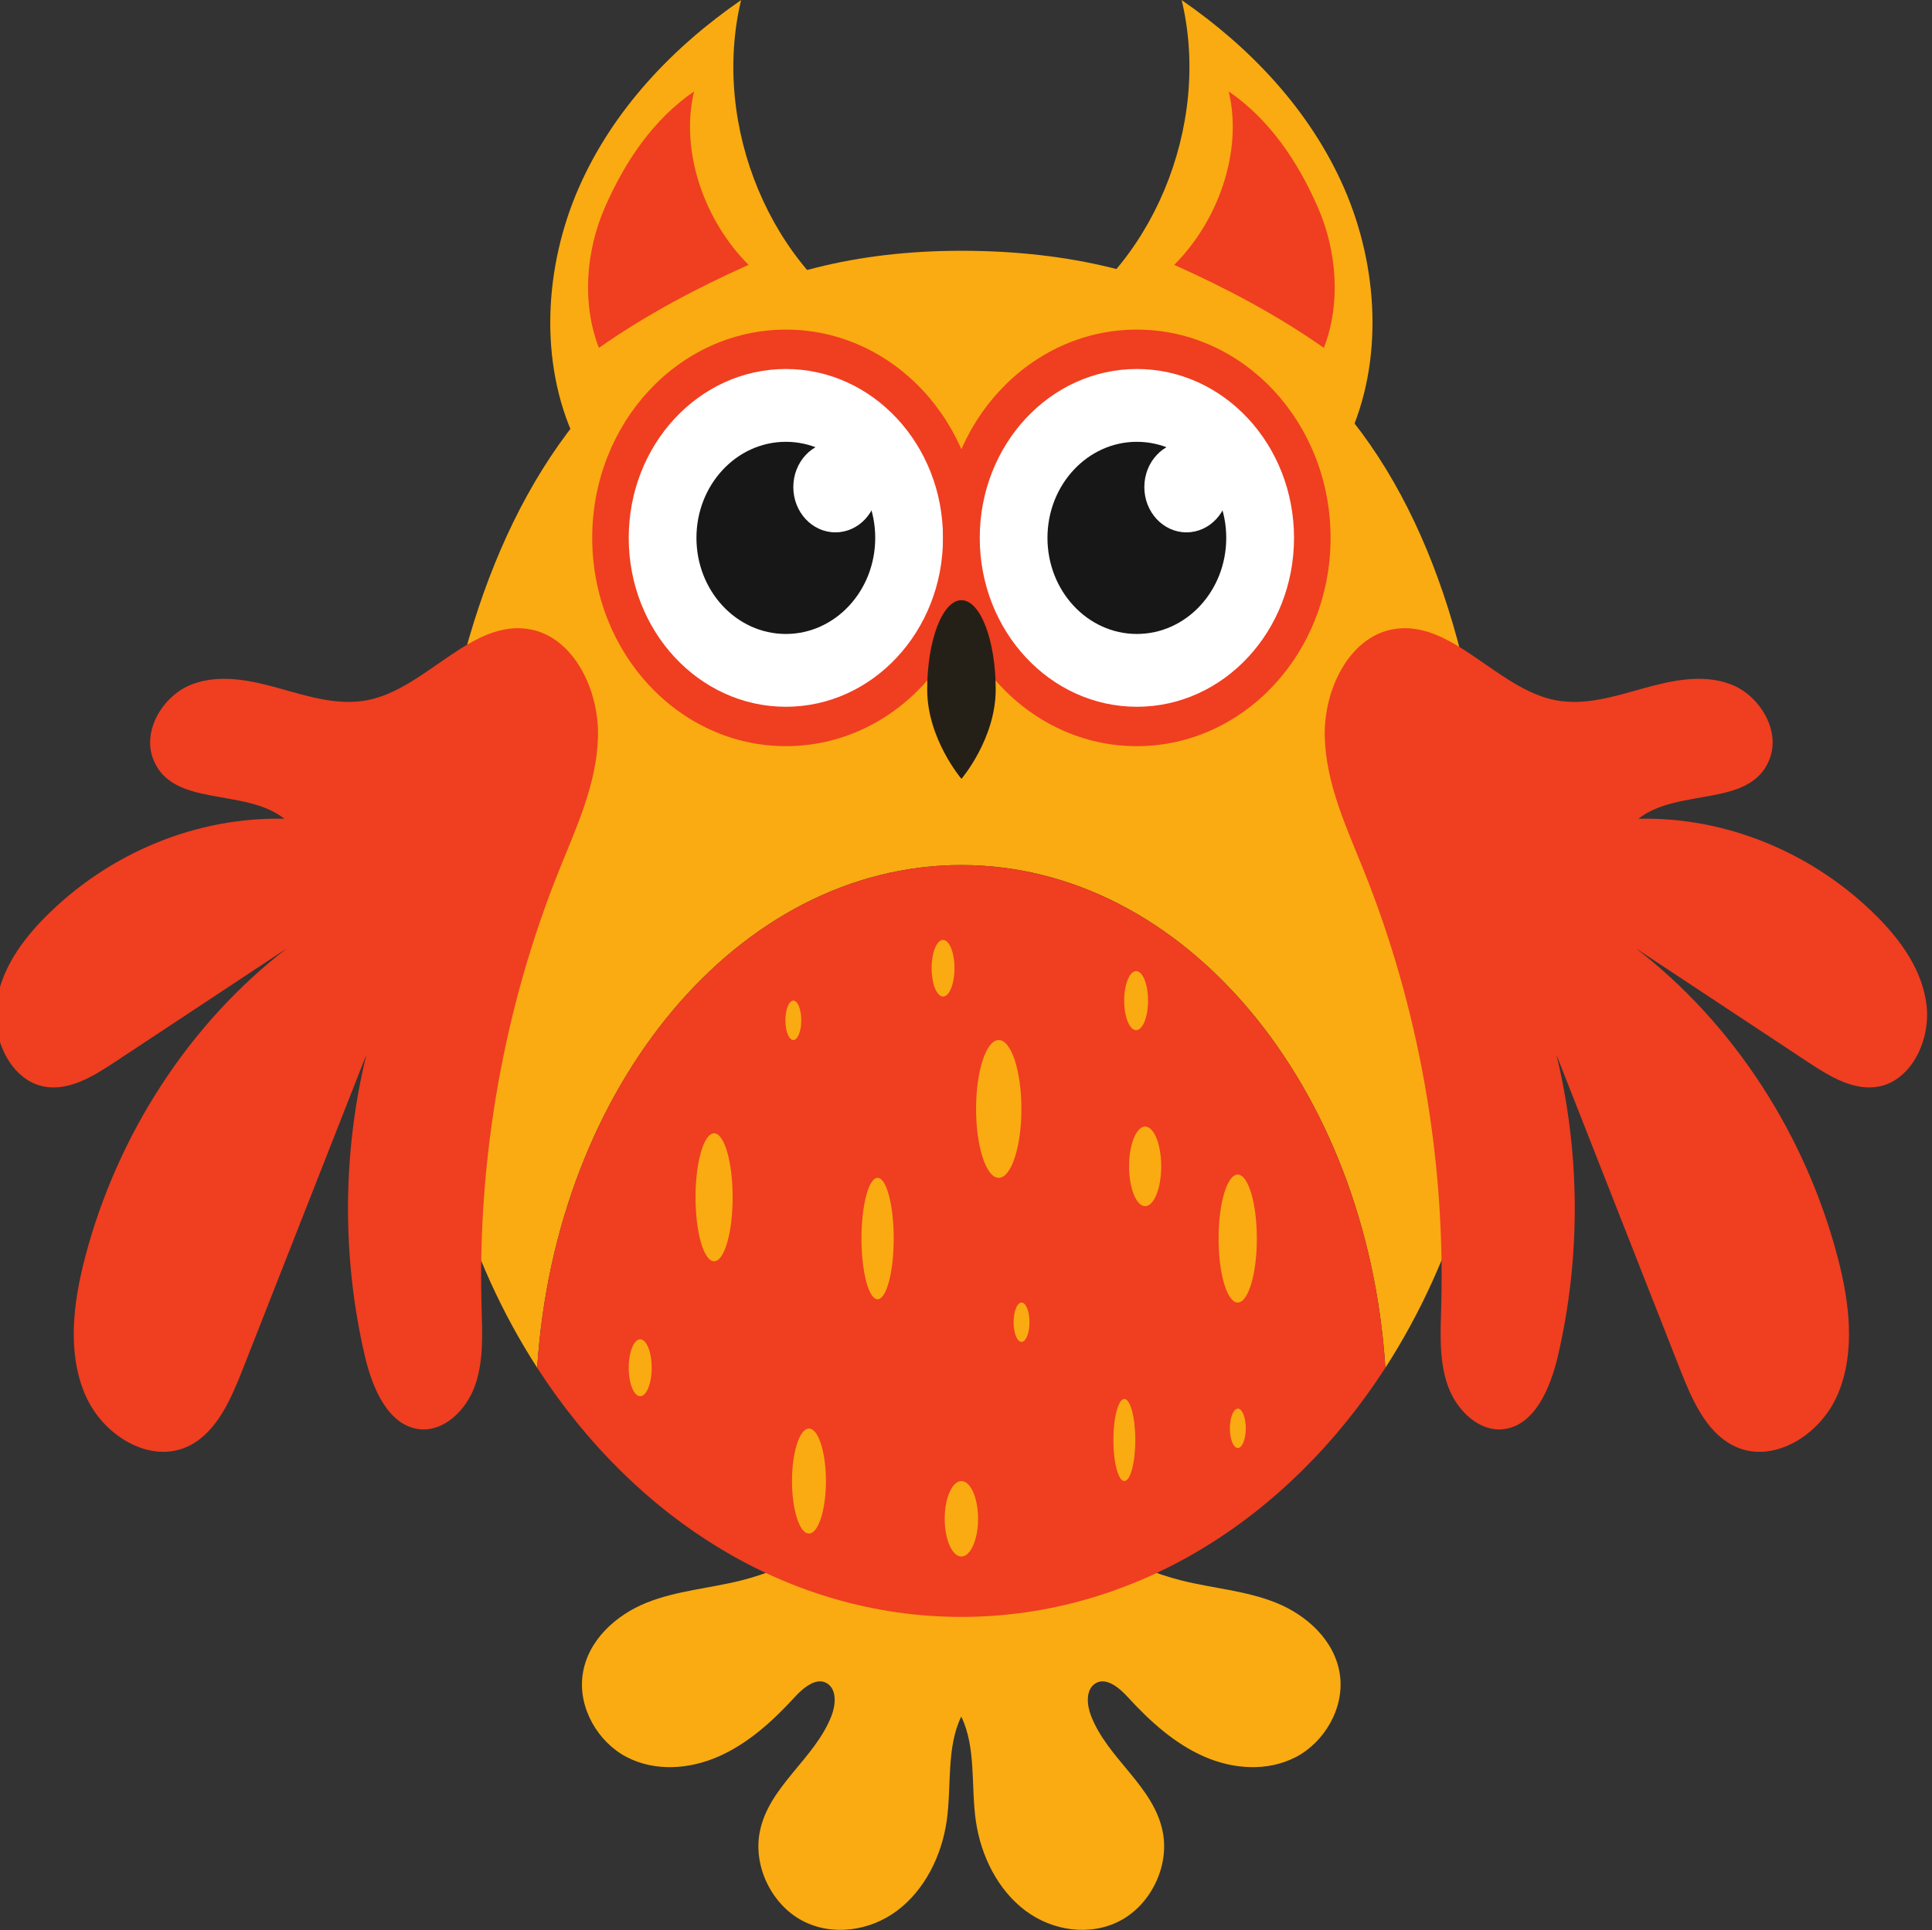 <?xml version="1.0" encoding="UTF-8" standalone="no"?>
<!-- Created with Inkscape (http://www.inkscape.org/) -->

<svg
   xmlns:dc="http://purl.org/dc/elements/1.1/"
   xmlns:cc="http://creativecommons.org/ns#"
   xmlns:rdf="http://www.w3.org/1999/02/22-rdf-syntax-ns#"
   xmlns:svg="http://www.w3.org/2000/svg"
   xmlns="http://www.w3.org/2000/svg"
   xmlns:sodipodi="http://sodipodi.sourceforge.net/DTD/sodipodi-0.dtd"
   xmlns:inkscape="http://www.inkscape.org/namespaces/inkscape"
   id="svg2985"
   sodipodi:docname="owl4.svg"
   xml:space="preserve"
   inkscape:export-filename="/Users/GB/Desktop/AHIS Design/School Rules/rules-poster.png"
   viewBox="0 0 1051.396 1050.753"
   inkscape:export-xdpi="300"
   version="1.1"
   inkscape:export-ydpi="300"
   inkscape:version="0.91 r13725"
   width="1051.396"
   height="1050.753"><rect x="0" y="0" width="1051.396" height="1050.753" fill="#333333" stroke="none"/><defs
     id="defs8459" /><sodipodi:namedview
     id="namedview2987"
     bordercolor="#666666"
     inkscape:pageshadow="2"
     guidetolerance="10"
     pagecolor="#ffffff"
     gridtolerance="10"
     inkscape:window-maximized="1"
     inkscape:zoom="0.30207602"
     objecttolerance="10"
     borderopacity="1"
     inkscape:current-layer="g2995"
     inkscape:cx="37.789654"
     inkscape:cy="429.0852"
     inkscape:window-y="1"
     inkscape:window-x="4"
     inkscape:window-width="1916"
     showgrid="false"
     inkscape:pageopacity="0"
     inkscape:window-height="1035"
     inkscape:document-units="mm"
     fit-margin-top="0"
     fit-margin-left="0"
     fit-margin-right="0"
     fit-margin-bottom="0" /><g
     id="g2993"
     inkscape:label="ink_ext_XXXXXX"
     inkscape:groupmode="layer"
     transform="matrix(1.25,0,0,-1.25,-27.114,1429.554)"><g
       id="g2995"
       transform="scale(0.1,0.1)"><g
         id="g3685"
         inkscape:label="ink_ext_XXXXXX"
         transform="matrix(53.287,0,0,57.286,-69631.633,29406.577)"><g
           id="g4896"
           transform="matrix(1.736,0,0,1.736,122.89,-339.74)"><path
             id="path4031"
             style="fill:#f9ab11"
             inkscape:connector-curvature="0"
             d="m 725.78,-50.439 c -1.785,-1.851 -4.112,-3.174 -6.616,-3.76 -1.482,-0.347 -3.028,-0.443 -4.454,-0.975 -1.426,-0.531 -2.775,-1.64 -3.009,-3.144 -0.228,-1.468 0.73,-2.964 2.067,-3.613 1.337,-0.648 2.952,-0.541 4.327,0.022 1.376,0.562 2.543,1.539 3.584,2.599 0.424,0.432 1.058,0.915 1.563,0.58 0.423,-0.281 0.367,-0.923 0.172,-1.392 -0.789,-1.9 -2.958,-3.08 -3.379,-5.094 -0.321,-1.535 0.595,-3.192 2.002,-3.882 1.407,-0.691 3.176,-0.458 4.462,0.438 1.286,0.897 2.097,2.385 2.335,3.935 0.235,1.532 -0.024,3.205 0.685,4.566 0.708,-1.361 0.45,-3.034 0.685,-4.566 0.238,-1.55 1.049,-3.038 2.335,-3.935 1.286,-0.896 3.054,-1.129 4.461,-0.438 1.408,0.69 2.323,2.347 2.003,3.882 -0.421,2.014 -2.59,3.194 -3.379,5.094 -0.195,0.469 -0.251,1.111 0.172,1.392 0.505,0.335 1.139,-0.148 1.563,-0.58 1.041,-1.06 2.208,-2.037 3.583,-2.599 1.376,-0.563 2.991,-0.67 4.328,-0.022 1.337,0.649 2.295,2.145 2.067,3.613 -0.234,1.504 -1.583,2.613 -3.009,3.144 -1.426,0.532 -2.972,0.628 -4.454,0.975 -2.504,0.586 -4.831,1.909 -6.616,3.76 l -7.478,0" /><path
             id="path4033"
             style="fill:#f9ab11"
             inkscape:connector-curvature="0"
             d="m 744.23,-6.952 c -0.881,0.011 -1.69,0.462 -2.441,0.922 -3.042,1.863 -5.863,4.086 -8.387,6.607 5.07,2.594 7.912,8.909 6.49,14.424 3.196,-2.05 6.035,-4.8 7.648,-8.237 1.612,-3.437 1.874,-7.61 0.17,-11.003 -0.697,-1.387 -1.928,-2.731 -3.48,-2.713" /><path
             id="path4035"
             style="fill:#f03e20"
             inkscape:connector-curvature="0"
             d="m 739.54,3.408 c 2.45,-1.021 4.829,-2.189 7.044,-3.635 0.809,1.941 0.615,4.239 -0.282,6.152 -0.96,2.045 -2.295,3.859 -4.197,5.078 0.68,-2.637 -0.508,-5.694 -2.565,-7.595" /><path
             id="path4037"
             style="fill:#f9ab11"
             inkscape:connector-curvature="0"
             d="m 714.82,-6.952 c 0.88,0.011 1.689,0.462 2.44,0.922 3.042,1.863 5.864,4.086 8.387,6.607 -5.07,2.594 -7.911,8.909 -6.489,14.424 -3.196,-2.05 -6.035,-4.8 -7.648,-8.237 -1.612,-3.437 -1.874,-7.61 -0.17,-11.003 0.696,-1.387 1.928,-2.731 3.48,-2.713" /><path
             id="path4039"
             style="fill:#f03e20"
             inkscape:connector-curvature="0"
             d="m 719.51,3.408 c -2.45,-1.021 -4.829,-2.189 -7.044,-3.635 -0.81,1.941 -0.616,4.239 0.282,6.152 0.96,2.045 2.295,3.859 4.197,5.078 -0.68,-2.637 0.507,-5.694 2.565,-7.595" /><path
             id="path4041"
             style="fill:#f9ab11"
             inkscape:connector-curvature="0"
             d="m 729.52,-22.874 c 10.496,0 19.105,-9.686 19.959,-22.013 3.277,4.721 5.228,10.636 5.228,17.057 0,15.445 -4.487,31.854 -25.187,31.854 -19.959,0 -25.187,-16.409 -25.187,-31.854 0,-6.421 1.95,-12.336 5.228,-17.057 0.854,12.327 9.463,22.013 19.959,22.013" /><path
             id="path4043"
             style="fill:#f03e20"
             inkscape:connector-curvature="0"
             d="m 729.52,-55.796 c 8.127,0 15.353,4.275 19.959,10.909 -0.854,12.327 -9.463,22.013 -19.959,22.013 -10.496,0 -19.105,-9.686 -19.959,-22.013 4.605,-6.634 11.832,-10.909 19.959,-10.909" /><path
             id="path4045"
             style="fill:#f9ab11"
             inkscape:connector-curvature="0"
             d="m 726.34,-39.229 c 0,-1.468 -0.34,-2.658 -0.758,-2.658 -0.419,0 -0.759,1.19 -0.759,2.658 0,1.468 0.34,2.659 0.759,2.659 0.418,0 0.758,-1.191 0.758,-2.659" /><path
             id="path4047"
             style="fill:#f9ab11"
             inkscape:connector-curvature="0"
             d="m 732.35,-33.553 c 0,-1.666 -0.478,-3.017 -1.067,-3.017 -0.589,0 -1.067,1.351 -1.067,3.017 0,1.667 0.478,3.018 1.067,3.018 0.589,0 1.067,-1.351 1.067,-3.018" /><path
             id="path4049"
             style="fill:#f9ab11"
             inkscape:connector-curvature="0"
             d="m 737.71,-48.051 c 0,-0.992 -0.231,-1.796 -0.516,-1.796 -0.285,0 -0.515,0.804 -0.515,1.796 0,0.992 0.23,1.797 0.515,1.797 0.285,0 0.516,-0.805 0.516,-1.797" /><path
             id="path4051"
             style="fill:#f9ab11"
             inkscape:connector-curvature="0"
             d="m 718.76,-37.422 c 0,-1.548 -0.391,-2.802 -0.873,-2.802 -0.483,0 -0.874,1.254 -0.874,2.802 0,1.548 0.391,2.802 0.874,2.802 0.482,0 0.873,-1.254 0.873,-2.802" /><path
             id="path4053"
             style="fill:#f9ab11"
             inkscape:connector-curvature="0"
             d="m 721.99,-29.673 c 0,-0.476 -0.167,-0.862 -0.374,-0.862 -0.207,0 -0.374,0.386 -0.374,0.862 0,0.476 0.167,0.862 0.374,0.862 0.207,0 0.374,-0.386 0.374,-0.862" /><path
             id="path4055"
             style="fill:#f9ab11"
             inkscape:connector-curvature="0"
             d="m 742.91,-47.539 c 0,-0.476 -0.168,-0.862 -0.374,-0.862 -0.207,0 -0.375,0.386 -0.375,0.862 0,0.476 0.168,0.862 0.375,0.862 0.206,0 0.374,-0.386 0.374,-0.862" /><path
             id="path4057"
             style="fill:#f9ab11"
             inkscape:connector-curvature="0"
             d="m 732.73,-42.893 c 0,-0.476 -0.167,-0.862 -0.374,-0.862 -0.207,0 -0.374,0.386 -0.374,0.862 0,0.476 0.167,0.862 0.374,0.862 0.207,0 0.374,-0.386 0.374,-0.862" /><path
             id="path4059"
             style="fill:#f9ab11"
             inkscape:connector-curvature="0"
             d="m 714.95,-44.887 c 0,-0.688 -0.242,-1.246 -0.541,-1.246 -0.299,0 -0.541,0.558 -0.541,1.246 0,0.688 0.242,1.246 0.541,1.246 0.299,0 0.541,-0.558 0.541,-1.246" /><path
             id="path4061"
             style="fill:#f9ab11"
             inkscape:connector-curvature="0"
             d="m 729.2,-27.392 c 0,-0.684 -0.241,-1.239 -0.538,-1.239 -0.297,0 -0.538,0.555 -0.538,1.239 0,0.685 0.241,1.24 0.538,1.24 0.297,0 0.538,-0.555 0.538,-1.24" /><path
             id="path4063"
             style="fill:#f9ab11"
             inkscape:connector-curvature="0"
             d="m 738.93,-36.068 c 0,-0.962 -0.339,-1.742 -0.757,-1.742 -0.417,0 -0.756,0.78 -0.756,1.742 0,0.963 0.339,1.743 0.756,1.743 0.418,0 0.757,-0.78 0.757,-1.743" /><path
             id="path4065"
             style="fill:#f9ab11"
             inkscape:connector-curvature="0"
             d="m 743.43,-39.229 c 0,-1.547 -0.403,-2.802 -0.9,-2.802 -0.498,0 -0.901,1.255 -0.901,2.802 0,1.548 0.403,2.802 0.901,2.802 0.497,0 0.9,-1.254 0.9,-2.802" /><path
             id="path4067"
             style="fill:#f9ab11"
             inkscape:connector-curvature="0"
             d="m 723.15,-49.847 c 0,-1.27 -0.357,-2.299 -0.798,-2.299 -0.442,0 -0.799,1.029 -0.799,2.299 0,1.27 0.357,2.299 0.799,2.299 0.441,0 0.798,-1.029 0.798,-2.299" /><path
             id="path4069"
             style="fill:#f9ab11"
             inkscape:connector-curvature="0"
             d="m 730.31,-51.499 c 0,-0.913 -0.352,-1.653 -0.785,-1.653 -0.433,0 -0.785,0.74 -0.785,1.653 0,0.912 0.352,1.652 0.785,1.652 0.433,0 0.785,-0.74 0.785,-1.652" /><path
             id="path4071"
             style="fill:#f9ab11"
             inkscape:connector-curvature="0"
             d="m 738.31,-28.811 c 0,-0.714 -0.251,-1.293 -0.561,-1.293 -0.31,0 -0.562,0.579 -0.562,1.293 0,0.715 0.252,1.293 0.562,1.293 0.31,0 0.561,-0.578 0.561,-1.293" /><path
             id="path4073"
             style="fill:#f03e20"
             inkscape:connector-curvature="0"
             d="m 730.39,-8.548 c 0,-5.037 -4.083,-9.12 -9.12,-9.12 -5.036,0 -9.119,4.083 -9.119,9.12 0,5.037 4.083,9.12 9.119,9.12 5.037,0 9.12,-4.083 9.12,-9.12" /><path
             id="path4075"
             style="fill:#ffffff"
             inkscape:connector-curvature="0"
             d="m 728.66,-8.548 c 0,-4.084 -3.311,-7.395 -7.396,-7.395 -4.084,0 -7.395,3.311 -7.395,7.395 0,4.084 3.311,7.395 7.395,7.395 4.085,0 7.396,-3.311 7.396,-7.395" /><path
             id="path4077"
             style="fill:#171717"
             inkscape:connector-curvature="0"
             d="m 725.47,-8.548 c 0,-2.323 -1.883,-4.207 -4.207,-4.207 -2.323,0 -4.207,1.884 -4.207,4.207 0,2.323 1.884,4.207 4.207,4.207 2.324,0 4.207,-1.884 4.207,-4.207" /><path
             id="path4079"
             style="fill:#ffffff"
             inkscape:connector-curvature="0"
             d="m 725.58,-6.323 c 0,-1.095 -0.888,-1.983 -1.983,-1.983 -1.095,0 -1.982,0.888 -1.982,1.983 0,1.095 0.887,1.982 1.982,1.982 1.095,0 1.983,-0.887 1.983,-1.982" /><path
             id="path4081"
             style="fill:#f03e20"
             inkscape:connector-curvature="0"
             d="m 746.9,-8.548 c 0,-5.037 -4.083,-9.12 -9.12,-9.12 -5.036,0 -9.119,4.083 -9.119,9.12 0,5.037 4.083,9.12 9.119,9.12 5.037,0 9.12,-4.083 9.12,-9.12" /><path
             id="path4083"
             style="fill:#ffffff"
             inkscape:connector-curvature="0"
             d="m 745.18,-8.548 c 0,-4.084 -3.311,-7.395 -7.396,-7.395 -4.084,0 -7.395,3.311 -7.395,7.395 0,4.084 3.311,7.395 7.395,7.395 4.085,0 7.396,-3.311 7.396,-7.395" /><path
             id="path4085"
             style="fill:#171717"
             inkscape:connector-curvature="0"
             d="m 741.99,-8.548 c 0,-2.323 -1.883,-4.207 -4.207,-4.207 -2.323,0 -4.207,1.884 -4.207,4.207 0,2.323 1.884,4.207 4.207,4.207 2.324,0 4.207,-1.884 4.207,-4.207" /><path
             id="path4087"
             style="fill:#ffffff"
             inkscape:connector-curvature="0"
             d="m 742.1,-6.323 c 0,-1.095 -0.888,-1.983 -1.983,-1.983 -1.095,0 -1.982,0.888 -1.982,1.983 0,1.095 0.887,1.982 1.982,1.982 1.095,0 1.983,-0.887 1.983,-1.982" /><path
             id="path4089"
             style="fill:#252017"
             inkscape:connector-curvature="0"
             d="m 731.14,-15.187 c 0,-2.16 -1.612,-3.912 -1.612,-3.912 0,0 -1.612,1.752 -1.612,3.912 0,2.16 0.722,3.911 1.612,3.911 0.89,0 1.612,-1.751 1.612,-3.911" /><path
             id="path4091"
             style="fill:#f03e20"
             inkscape:connector-curvature="0"
             d="m 757.53,-31.182 c 1.937,-4.584 3.873,-9.169 5.81,-13.753 0.554,-1.311 1.206,-2.73 2.488,-3.349 1.824,-0.882 4.126,0.413 4.955,2.262 0.829,1.848 0.536,4.002 -0.012,5.952 -1.521,5.413 -4.931,10.276 -9.503,13.55 2.704,-1.663 5.409,-3.326 8.113,-4.989 1.028,-0.632 2.188,-1.29 3.371,-1.053 1.503,0.302 2.389,2.034 2.196,3.555 -0.193,1.52 -1.197,2.816 -2.316,3.864 -3.004,2.812 -7.131,4.388 -11.244,4.296 1.863,1.376 5.27,0.468 6.169,2.602 0.545,1.293 -0.498,2.817 -1.821,3.285 -1.322,0.468 -2.782,0.171 -4.14,-0.183 -1.358,-0.354 -2.762,-0.764 -4.141,-0.507 -2.764,0.515 -4.9,3.595 -7.666,3.092 -2.024,-0.369 -3.218,-2.643 -3.162,-4.699 0.055,-2.057 1.018,-3.961 1.833,-5.85 2.585,-5.99 3.84,-12.55 3.648,-19.071 -0.035,-1.177 -0.11,-2.395 0.31,-3.495 0.42,-1.101 1.501,-2.053 2.669,-1.897 1.431,0.192 2.161,1.798 2.512,3.198 1.081,4.31 1.057,8.892 -0.069,13.19" /><path
             id="path4093"
             style="fill:#f03e20"
             inkscape:connector-curvature="0"
             d="m 701.52,-31.182 c -1.937,-4.584 -3.874,-9.169 -5.81,-13.753 -0.554,-1.311 -1.207,-2.73 -2.488,-3.349 -1.824,-0.882 -4.126,0.413 -4.955,2.262 -0.829,1.848 -0.536,4.002 0.012,5.952 1.521,5.413 4.931,10.276 9.503,13.55 -2.704,-1.663 -5.409,-3.326 -8.113,-4.989 -1.028,-0.632 -2.188,-1.29 -3.371,-1.053 -1.503,0.302 -2.389,2.034 -2.196,3.555 0.192,1.52 1.197,2.816 2.316,3.864 3.004,2.812 7.13,4.388 11.244,4.296 -1.863,1.376 -5.27,0.468 -6.169,2.602 -0.545,1.293 0.498,2.817 1.821,3.285 1.322,0.468 2.782,0.171 4.14,-0.183 1.358,-0.354 2.762,-0.764 4.141,-0.507 2.763,0.515 4.9,3.595 7.665,3.092 2.024,-0.369 3.218,-2.643 3.163,-4.699 -0.055,-2.057 -1.018,-3.961 -1.833,-5.85 -2.585,-5.99 -3.84,-12.55 -3.648,-19.071 0.035,-1.177 0.11,-2.395 -0.31,-3.495 -0.42,-1.101 -1.501,-2.053 -2.669,-1.897 -1.431,0.192 -2.162,1.798 -2.513,3.198 -1.08,4.31 -1.056,8.892 0.07,13.19" /></g></g></g></g></svg>